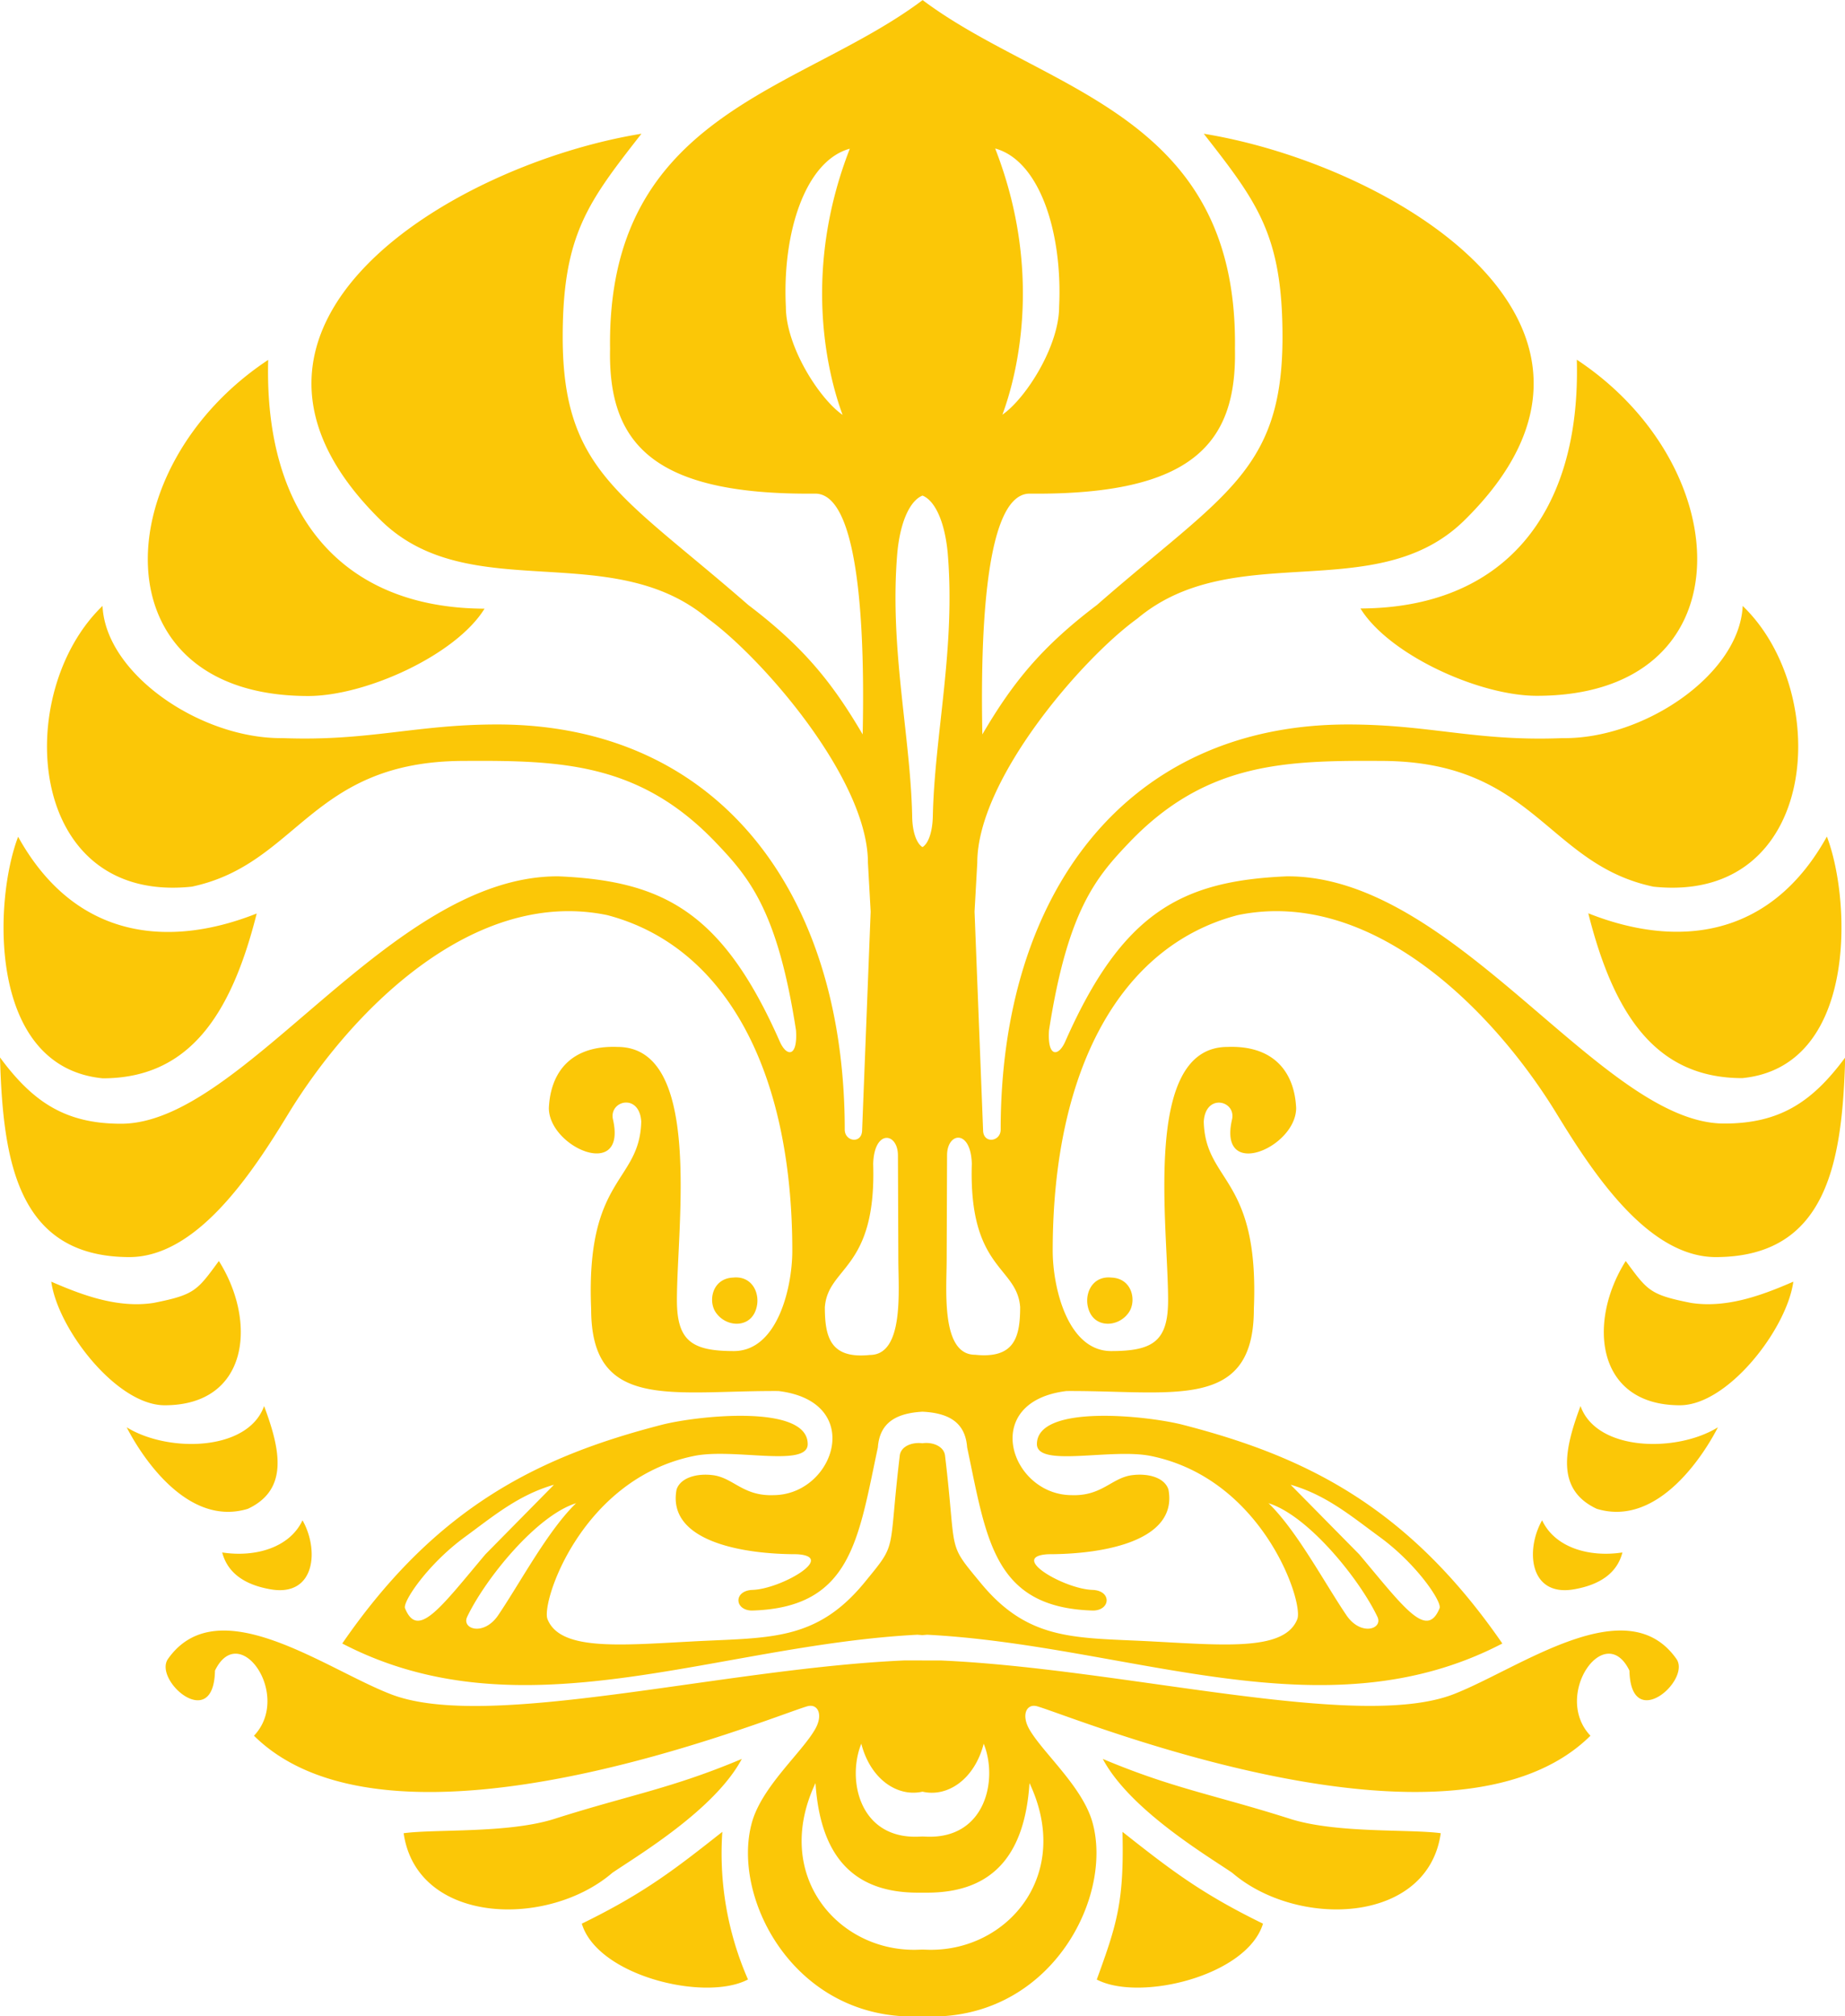 <svg xmlns="http://www.w3.org/2000/svg" width="35.777" height="39.088" viewBox="0 0 9.466 10.342" xmlns:v="https://vecta.io/nano"><path d="M4.733 10l.033.001c.402.007.739-.383.516-.855-.024.365-.185.562-.525.562-.008 0-.016 0-.024 0h-.024c-.34 0-.501-.197-.525-.562-.223.472.114.862.516.855L4.733 10zm0-.58l.026.001c.299.008.362-.295.288-.477-.047.183-.186.276-.314.246-.129.029-.267-.064-.314-.246-.074.183-.011.485.288.477l.026-.001zm0-.903h.093c.941.041 2.139.364 2.632.173.339-.132.888-.543 1.143-.181.077.109-.234.382-.241.06-.126-.26-.396.128-.2.334-.713.706-2.654-.099-2.839-.151-.053-.015-.082.042-.041.116.068.121.276.297.326.483.102.375-.2.976-.801.992a.87.87 0 0 1-.074-.001l-.073.001c-.601-.017-.903-.618-.801-.992.05-.186.258-.362.326-.483.042-.075.012-.131-.041-.116-.185.053-2.125.857-2.839.151.196-.206-.074-.594-.2-.334-.006.322-.318.05-.241-.06.256-.362.804.05 1.143.181.494.192 1.692-.131 2.632-.173h.093zm0-1.114c-.053-.007-.113.015-.117.066-.061.512-.007.436-.183.651-.251.304-.496.278-.891.3-.373.02-.669.046-.733-.115-.034-.085.175-.72.752-.837.205-.042.584.061.583-.061 0-.207-.569-.145-.748-.099-.625.161-1.154.416-1.64 1.122.921.479 1.91.009 2.951-.045l.025.002.025-.002c1.041.054 2.031.524 2.951.045-.487-.706-1.015-.961-1.64-1.122-.179-.046-.747-.108-.748.099 0 .122.379.02.584.061.577.117.786.752.752.837-.063.161-.36.135-.733.115-.395-.022-.64.005-.891-.3-.177-.214-.122-.139-.183-.651-.004-.051-.065-.074-.117-.066zm0-3.058c-.027-.016-.052-.07-.053-.159-.009-.419-.118-.865-.076-1.353.017-.172.071-.268.129-.291.058.023.112.119.129.291.042.488-.067.934-.076 1.353-.002.089-.026.143-.053.159zm0-4.344c-.627.471-1.62.574-1.603 1.788-.01.481.214.751 1.052.743.251-.002.252.858.244 1.235-.157-.268-.305-.45-.587-.664-.646-.564-.952-.684-.952-1.374 0-.524.129-.691.404-1.043-.966.157-2.357.986-1.334 1.986.453.44 1.179.085 1.675.501.283.206.821.826.821 1.252l.014.251-.044 1.126c-.005.066-.088.053-.089-.007 0-1.216-.649-2.079-1.783-2.079-.419 0-.659.087-1.101.07-.417.005-.908-.327-.924-.678-.464.446-.395 1.53.458 1.44.548-.116.609-.645 1.398-.645.496-.003.899.009 1.289.417.171.179.318.348.413.965.009.141-.049.135-.083.058-.293-.664-.597-.825-1.136-.848C1.998 4.49 1.251 5.764.621 5.764.333 5.764.167 5.65 0 5.424c.015.528.088 1.019.657 1.024.349.005.633-.424.821-.733.327-.536.953-1.163 1.638-1.021.601.158.949.79.949 1.722 0 .186-.075.514-.3.514-.215 0-.292-.052-.292-.261 0-.386.134-1.299-.305-1.299-.24-.009-.344.131-.352.314.001.202.401.374.329.058-.022-.097.136-.137.145.011-.008.316-.286.28-.257.962 0 .525.416.417.961.42.447.054.289.532-.025.534-.155.006-.205-.087-.308-.102-.086-.012-.171.013-.19.074-.048.259.323.331.616.331.21.011-.081.178-.225.183-.099.003-.095.104-.005.106.512-.014.546-.365.647-.837.009-.122.087-.175.229-.183.142.007.22.06.229.183.1.472.135.823.647.837.09-.002.095-.103-.005-.106-.144-.005-.434-.172-.225-.183.294 0 .664-.072.616-.331-.019-.062-.104-.086-.19-.074-.103.015-.153.108-.308.102-.314-.002-.472-.48-.025-.534.545-.003.961.105.961-.42.029-.682-.249-.646-.257-.962.009-.147.167-.108.145-.011-.073.316.328.145.329-.058-.008-.183-.113-.323-.352-.314-.439 0-.305.913-.305 1.299 0 .21-.077.261-.292.261-.224 0-.3-.328-.3-.514 0-.932.348-1.565.949-1.722.685-.142 1.311.485 1.638 1.021.189.309.472.738.822.733.569-.005.642-.496.657-1.024-.167.226-.333.339-.621.339-.63 0-1.377-1.274-2.244-1.268-.539.023-.844.184-1.137.848-.034.077-.092.083-.083-.058.096-.617.242-.786.413-.965.391-.408.794-.42 1.29-.417.788 0 .849.529 1.398.645.853.09.922-.995.458-1.44-.016.351-.507.684-.924.678-.441.018-.682-.07-1.101-.07-1.134 0-1.782.862-1.782 2.079-.001.06-.085.073-.09.007l-.044-1.126.014-.251c0-.426.537-1.047.821-1.252.496-.416 1.222-.06 1.675-.501 1.022-1-.368-1.829-1.334-1.986.275.352.404.519.404 1.043 0 .69-.306.809-.952 1.374-.283.214-.431.396-.588.664-.007-.377-.007-1.238.244-1.235.839.008 1.062-.261 1.052-.743C6.353.574 5.36.471 4.733 0zm-.374.762c-.227.063-.346.43-.327.811 0 .202.17.47.291.554-.082-.221-.205-.745.037-1.365zm.248 5.164c0-.119-.122-.136-.127.043.017.545-.232.524-.248.735 0 .156.03.266.231.245.177 0 .146-.335.146-.49zM2.486 3.122c-.146.237-.608.448-.905.448-1.082 0-1.04-1.172-.205-1.724-.022.798.382 1.274 1.11 1.276zM1.317 4.686c-.131.52-.347.845-.79.845-.591-.058-.56-.911-.434-1.239.296.534.781.569 1.223.394zm2.445 1.867c.108-.011.149.103.109.182s-.153.069-.201-.007c-.037-.059-.014-.171.092-.175zm-2.917.655c-.246 0-.548-.39-.582-.634.152.066.338.138.525.109.212-.042.223-.063.335-.215.198.314.152.74-.278.74zm.427.531c-.323.099-.562-.3-.622-.418.212.131.622.124.705-.109.083.222.128.428-.083.527zm.116.413c-.138-.024-.221-.087-.248-.189.169.026.346-.024.412-.165.087.153.065.394-.164.354zm1.569-.443c-.146.141-.286.406-.401.576-.074.109-.189.071-.159.008.092-.193.355-.52.56-.583zm-.116-.092l-.351.356c-.232.276-.347.437-.412.276-.013-.032.115-.224.304-.363.149-.109.276-.217.459-.27zm.997 2.536c-.218.116-.772-.017-.853-.286.322-.157.48-.281.721-.471a1.61 1.61 0 0 0 .132.758zm-1.766-.75c.162-.022.537.002.774-.074.387-.123.599-.155.96-.307-.139.261-.535.496-.664.584-.334.287-1.004.265-1.071-.203zM5.107.762c.227.063.345.43.327.811 0 .202-.17.47-.291.554.082-.221.205-.745-.037-1.365zm-.248 5.164c0-.119.122-.136.127.043-.017.545.232.524.248.735 0 .156-.03.266-.231.245-.177 0-.146-.335-.146-.49zm2.121-2.805c.146.237.608.448.905.448 1.082 0 1.04-1.172.205-1.724.022.798-.382 1.274-1.11 1.276zm1.169 1.564c.131.52.347.845.79.845.591-.058.56-.911.434-1.239-.296.534-.782.569-1.223.394zM5.702 6.553c-.108-.011-.149.103-.109.182s.153.069.201-.007c.037-.059.014-.171-.092-.175zm2.917.655c.246 0 .548-.39.582-.634-.152.066-.338.138-.525.109-.212-.042-.223-.063-.335-.215-.198.314-.152.74.278.74zm-.427.531c.323.099.562-.3.622-.418-.212.131-.622.124-.705-.109-.083.222-.128.428.083.527zm-.116.413c.138-.024.222-.087.248-.189-.169.026-.346-.024-.412-.165-.087.153-.065.394.164.354zm-1.569-.443c.146.141.286.406.401.576.074.109.189.071.159.008-.092-.193-.355-.52-.56-.583zm.116-.092l.351.356c.232.276.346.437.412.276.013-.032-.115-.224-.304-.363-.149-.109-.276-.217-.459-.27zm-.997 2.536c.218.116.772-.017.854-.286-.322-.157-.48-.281-.721-.471.009.359-.029.475-.132.758zm1.766-.75c-.162-.022-.537.002-.774-.074-.387-.123-.599-.155-.96-.307.139.261.535.496.664.584.334.287 1.004.265 1.07-.203" fill="#fbc707" fill-rule="evenodd"/></svg>